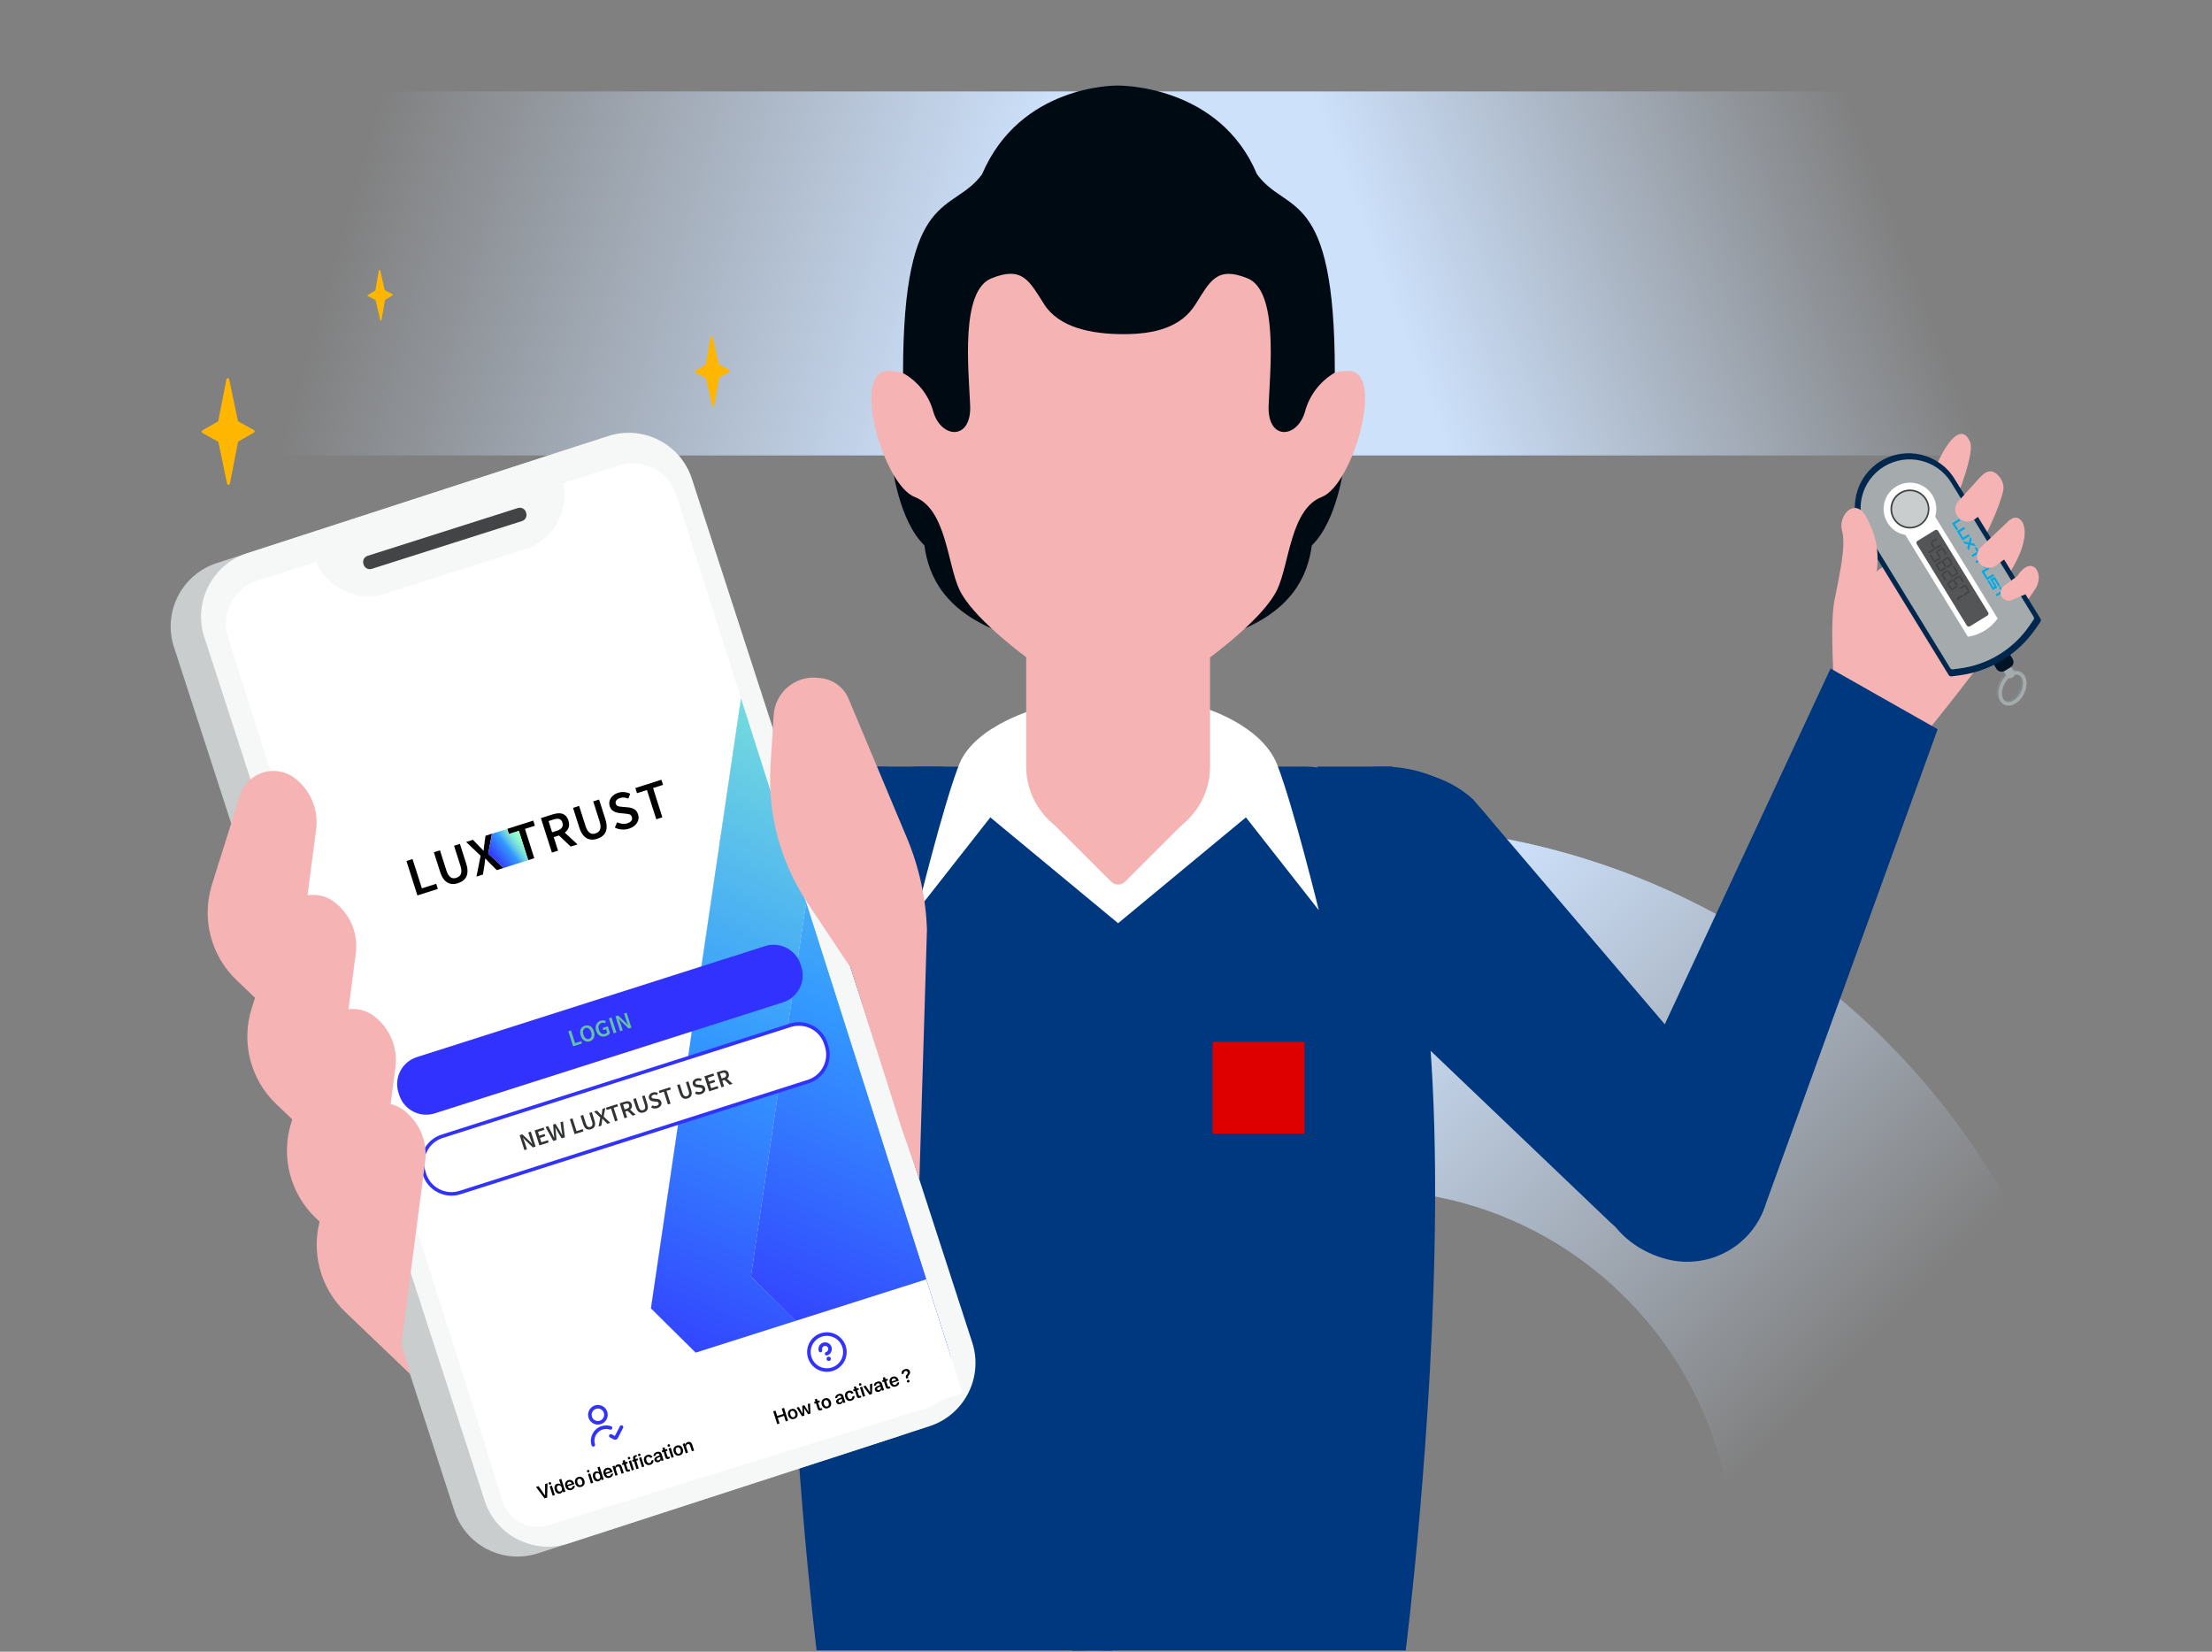 <?xml version="1.0" encoding="UTF-8"?>
<svg xmlns="http://www.w3.org/2000/svg" width="750" height="560" viewBox="0 0 750 560" fill="none">
  <rect x="0" y="0" width="750" height="560" fill="#808080" stroke="none"/>
  <g clip-path="url(#clip0_1558_7499)">
    <path d="M587.85 528.882H712.29C712.29 391.382 600.83 279.922 463.33 279.922V403.482C532.11 403.532 587.85 459.652 587.85 528.882Z" fill="url(#paint0_linear_1558_7499)"></path>
    <path d="M463.32 279.922C325.82 279.922 214.36 391.382 214.36 528.882H338.63C338.63 459.632 394.42 403.482 463.24 403.482C463.27 403.482 463.3 403.482 463.33 403.482V279.922H463.32Z" fill="url(#paint1_linear_1558_7499)"></path>
    <path d="M750 31H375V154.42H750V31Z" fill="url(#paint2_linear_1558_7499)"></path>
    <path d="M375 31H0V154.42H375V31Z" fill="url(#paint3_linear_1558_7499)"></path>
    <path fill-rule="evenodd" clip-rule="evenodd" d="M666.082 197.783C667.546 198.461 669.096 199.466 670.573 200.676C676.201 205.276 680.099 212.539 674.785 220.275C668.26 229.813 651.216 250.743 650.514 251.603C649.364 252.002 627.2 258.648 616.535 244.194C623.774 232.694 625.106 209.368 633.797 196.645C642.464 183.935 658.915 194.491 666.069 197.868V197.795L666.082 197.783Z" fill="#F5B3B3"></path>
    <path fill-rule="evenodd" clip-rule="evenodd" d="M684.18 195.009C686.443 191.705 688.574 191.329 689.893 192.407C691.431 193.654 691.891 196.849 690.147 199.609C686.94 204.742 672.147 223.711 672.147 223.711L663.104 215.77C663.104 215.77 679.325 202.224 684.204 195.034L684.18 195.009Z" fill="#F5B3B3"></path>
    <path fill-rule="evenodd" clip-rule="evenodd" d="M679.641 179.139C680.973 175.701 683.333 174.781 684.919 176.076C686.505 177.372 687.255 180.834 685.415 186.184C681.675 196.885 665.454 216.689 665.454 216.689L655.431 208.046C655.431 208.046 677.014 186.002 679.677 179.139H679.641Z" fill="#F5B3B3"></path>
    <path fill-rule="evenodd" clip-rule="evenodd" d="M669.085 165.884C671.276 160.945 674.121 158.331 676.954 160.655C677.196 160.849 677.377 160.994 677.607 161.26C678.951 162.785 679.544 164.637 679.217 166.223C676.954 177.699 659.353 207.066 659.353 207.066L649.063 198.556C649.063 198.556 666.277 172.227 669.11 165.921L669.085 165.896V165.884Z" fill="#F5B3B3"></path>
    <path fill-rule="evenodd" clip-rule="evenodd" d="M666.506 147.655C667.038 148.091 667.51 148.818 667.958 149.786C670.948 156.625 649.97 199.526 649.97 199.526L635.977 197.25C635.977 197.25 648.542 180.46 653.795 165.014C658.262 151.832 663.31 145.041 666.542 147.68L666.518 147.655H666.506Z" fill="#F5B3B3"></path>
    <path d="M679.253 237.926C681.081 238.858 683.708 237.381 685.1 234.621C686.504 231.861 686.141 228.883 684.313 227.951C682.485 227.019 679.858 228.496 678.454 231.256C677.062 234.004 677.413 236.994 679.241 237.926H679.253Z" stroke="#84898A" stroke-width="1.211" stroke-miterlimit="10"></path>
    <path d="M679.82 238.371C681.648 239.303 684.275 237.826 685.679 235.066C687.083 232.306 686.72 229.329 684.892 228.396C683.064 227.464 680.437 228.941 679.033 231.701C677.641 234.449 677.992 237.439 679.82 238.371Z" stroke="#A5ABAC" stroke-width="1.211" stroke-miterlimit="10"></path>
    <path d="M681.685 225.653L683.004 227.807C683.355 228.388 683.174 229.139 682.605 229.49L682.108 229.793C681.527 230.144 680.777 229.962 680.426 229.381L679.106 227.226L681.697 225.641L681.685 225.653Z" fill="#A5ABAC"></path>
    <path d="M680.597 220.441L682.389 223.383C682.994 224.363 682.679 225.659 681.687 226.252L679.762 227.438C678.782 228.031 677.486 227.717 676.893 226.736L675.102 223.795L680.597 220.441Z" fill="#001327"></path>
    <path d="M631.618 181.481L660.731 228.873C660.925 229.199 661.3 229.369 661.675 229.32L664.375 228.969C674.846 227.589 684.239 221.839 690.219 213.136L691.817 210.812C692.035 210.497 692.047 210.085 691.841 209.771L662.729 162.379C657.451 153.784 646.205 151.097 637.61 156.375C629.016 161.653 626.328 172.898 631.606 181.493L631.618 181.481Z" fill="#00274D"></path>
    <path d="M633.312 181.053L661.251 226.532C661.433 226.823 661.772 226.992 662.111 226.944L664.556 226.617C674.071 225.358 682.617 220.129 688.052 212.212L689.505 210.093C689.698 209.815 689.71 209.44 689.529 209.137L661.602 163.658C656.796 155.838 646.58 153.405 638.76 158.199C630.952 162.992 628.507 173.221 633.3 181.029L633.312 181.053Z" fill="#A5ABAC"></path>
    <path d="M646.049 181.393L667.233 215.881H667.33C671.361 215.239 674.968 213 677.329 209.683L656.145 175.195L646.049 181.393Z" fill="white"></path>
    <path d="M639.984 177.251C642.562 181.451 648.07 182.771 652.27 180.18C656.471 177.602 657.79 172.094 655.2 167.893C652.621 163.693 647.113 162.374 642.913 164.964C638.713 167.542 637.393 173.05 639.984 177.251Z" fill="white"></path>
    <path d="M641.956 176.041C643.868 179.152 647.936 180.12 651.047 178.208C654.158 176.295 655.126 172.228 653.214 169.117C651.301 166.006 647.234 165.037 644.123 166.95C641.012 168.863 640.043 172.93 641.956 176.041Z" fill="#424445"></path>
    <path d="M642.442 175.755C644.197 178.599 647.913 179.495 650.77 177.74C653.615 175.997 654.511 172.268 652.755 169.412C651 166.567 647.284 165.671 644.427 167.426C641.582 169.182 640.687 172.91 642.442 175.755Z" fill="#C9CDCD"></path>
    <path d="M674.119 207.647L657.123 179.987C656.905 179.624 656.433 179.515 656.082 179.733L650.138 183.389C649.775 183.607 649.666 184.079 649.884 184.43L666.88 212.09C667.098 212.453 667.57 212.562 667.921 212.344L673.865 208.688C674.216 208.471 674.337 207.998 674.119 207.647Z" fill="#535556"></path>
    <path d="M664.689 176.54L664.302 175.91L661.856 177.399L662.244 178.029L663.345 179.832L663.926 179.469L662.825 177.665L664.677 176.528L664.689 176.54Z" fill="#00AAE7"></path>
    <path d="M665.622 182.244L664.484 180.392L666.337 179.254L665.949 178.625L663.504 180.114L665.029 182.595L665.404 183.237L665.985 182.874L667.838 181.748L667.45 181.119L665.61 182.257L665.622 182.244Z" fill="#00AAE7"></path>
    <path d="M673.685 191.273L672.583 189.47L672.317 189.01L672.208 188.828L669.763 190.317L670.15 190.947L671.99 189.809L673.092 191.624L672.462 192.012L672.85 192.641L674.072 191.903L673.685 191.273Z" fill="#00AAE7"></path>
    <path d="M673.878 195.746L672.776 193.943L674.628 192.817L674.241 192.188L671.808 193.676L672.195 194.306L673.297 196.11L673.684 196.739L676.129 195.25L675.742 194.621L673.89 195.746H673.878Z" fill="#00AAE7"></path>
    <path d="M676.528 195.919L676.286 195.52L674.797 196.427L675.184 197.057L676.286 198.861L675.886 199.115L674.385 196.682L673.853 197.008L675.341 199.454L675.729 200.083L677.218 199.163L676.83 198.534L675.729 196.73L676.14 196.476L677.629 198.909L678.174 198.57L676.685 196.137L676.552 195.907L676.528 195.919Z" fill="#00AAE7"></path>
    <path d="M680.197 201.938L678.321 198.863L677.776 199.19L678.526 200.401L676.626 201.563L677.013 202.192L678.902 201.03L679.652 202.253L680.197 201.926V201.938Z" fill="#00AAE7"></path>
    <path d="M670.9 186.709L670.125 185.438L669.544 185.801L670.319 187.06L668.467 188.197L668.854 188.827L670.706 187.701L671.457 188.912L672.038 188.561L670.9 186.709Z" fill="#00AAE7"></path>
    <path d="M669.459 184.358L668.213 184.067L668.527 182.82L667.995 181.961L667.51 183.898L665.562 183.45L666.082 184.309L667.329 184.6L667.014 185.847L667.535 186.706L668.031 184.757L669.98 185.205L669.459 184.358Z" fill="#00AAE7"></path>
    <path d="M656.094 185.669L655.998 186.069L655.598 185.972L654.606 184.326L654.702 183.926L655.102 184.023L656.094 185.669ZM656.01 186.238L655.961 186.444L654.194 187.521C654 187.582 653.831 187.545 653.686 187.4L654.073 186.904L655.404 186.093L656.01 186.238ZM656.676 183.067L655.283 183.914L654.678 183.769L654.727 183.563L656.554 182.449L656.676 183.067ZM656.276 185.548L657.608 184.737L658.225 184.616C658.286 184.81 658.249 184.979 658.104 185.124L656.337 186.202L656.131 186.153L656.276 185.548ZM658.007 188.817L657.91 189.216L657.499 189.119L656.506 187.473L656.603 187.061L657.014 187.158L658.007 188.804V188.817ZM657.922 189.385L657.874 189.591L656.107 190.669C655.913 190.729 655.743 190.693 655.598 190.548L655.986 190.051L657.317 189.24L657.922 189.385ZM655.526 190.414L654.376 188.514C654.315 188.32 654.351 188.151 654.497 188.005L654.993 188.393L655.913 189.906L655.526 190.402V190.414ZM659.569 187.957L658.54 186.262L658.419 185.645C658.612 185.584 658.782 185.621 658.927 185.766L660.186 187.848L659.569 187.969V187.957ZM658.407 186.323L657.208 187.049L656.603 186.904L656.651 186.698L658.298 185.705L658.419 186.323H658.407ZM659.932 191.964L659.835 192.375L659.435 192.279L658.443 190.632L658.54 190.221L658.939 190.318L659.932 191.964ZM659.847 192.533L659.799 192.739L658.031 193.816C657.838 193.876 657.668 193.84 657.523 193.695L657.91 193.199L659.23 192.388L659.835 192.533H659.847ZM657.45 193.562L656.3 191.661C656.24 191.468 656.276 191.298 656.421 191.153L656.918 191.54L657.838 193.053L657.45 193.55V193.562ZM656.554 191.08L658.201 190.088L658.407 190.136L658.261 190.741L657.063 191.468L656.567 191.08H656.554ZM661.384 190.923L660.464 189.41L660.343 188.792C660.537 188.732 660.707 188.768 660.852 188.913L662.002 190.802L661.384 190.923ZM660.343 189.494L659.145 190.221L658.54 190.075L658.588 189.87L660.234 188.877L660.355 189.494H660.343ZM660.138 191.867L661.469 191.056L662.087 190.935C662.147 191.129 662.111 191.298 661.965 191.443L660.198 192.521L659.992 192.472L660.138 191.867ZM661.869 195.135L661.772 195.535L661.372 195.438L660.38 193.792L660.477 193.392L660.888 193.489L661.881 195.135H661.869ZM659.496 196.927L658.237 194.845C658.177 194.651 658.213 194.482 658.358 194.336L658.854 194.724L659.895 196.431L659.508 196.927H659.496ZM658.479 194.252L660.125 193.259L660.331 193.308L660.186 193.913L658.988 194.639L658.491 194.252H658.479ZM663.309 194.094L662.389 192.581L662.268 191.964C662.462 191.903 662.631 191.94 662.777 192.085L663.927 193.973L663.309 194.094ZM662.062 195.026L663.382 194.215L663.999 194.094C664.06 194.288 664.023 194.458 663.878 194.603L662.111 195.68L661.905 195.632L662.05 195.026H662.062ZM663.793 198.295L663.697 198.706L663.285 198.61L662.292 196.963L662.389 196.564L662.801 196.661L663.793 198.307V198.295ZM663.709 198.864L663.66 199.07L661.893 200.147C661.699 200.207 661.53 200.171 661.384 200.026L661.772 199.53L663.091 198.719L663.697 198.864H663.709ZM661.312 199.893L660.162 198.004C660.101 197.811 660.138 197.641 660.283 197.496L660.779 197.883L661.699 199.396L661.312 199.893ZM660.416 197.411L662.062 196.419L662.268 196.467L662.123 197.072L660.924 197.799L660.428 197.411H660.416ZM665.355 197.435L664.326 195.741L664.205 195.123C664.399 195.063 664.568 195.099 664.713 195.244L665.972 197.326L665.355 197.447V197.435ZM664.193 195.801L662.994 196.527L662.389 196.382L662.438 196.176L664.084 195.184L664.205 195.801H664.193ZM665.633 202.011L665.585 202.217L663.818 203.294C663.624 203.355 663.454 203.318 663.309 203.173L663.697 202.677L665.016 201.866L665.621 202.011H665.633ZM667.159 200.401L666.239 198.888L666.118 198.271C666.311 198.21 666.481 198.246 666.626 198.392L667.776 200.28L667.159 200.401ZM666.118 198.961L664.919 199.687L664.314 199.542L664.362 199.336L666.009 198.343L666.13 198.961H666.118ZM665.912 201.333L667.243 200.522L667.861 200.401C667.921 200.595 667.885 200.764 667.74 200.91L665.972 201.987L665.766 201.938L665.912 201.333Z" fill="#424445"></path>
    <path fill-rule="evenodd" clip-rule="evenodd" d="M631.026 173.027C631.607 173.499 632.152 174.164 632.66 175.097C636.34 181.791 637.624 187.831 635.735 197.636C635.36 199.585 639.161 201.474 643.119 203.544C646.884 205.529 646.472 210.008 647.174 212.368C647.671 214.124 649.571 219.087 649.293 220.854C647.877 231.591 639.669 240.392 629.005 238.273L622.081 235.61C622.081 235.61 620.265 212.489 621.972 203.64C623.703 194.767 625.978 185.071 624.562 179.951C623.303 175.496 627.492 170.146 631.038 173.039L631.014 173.014L631.026 173.027Z" fill="#F5B3B3"></path>
    <path d="M664.036 169.915L671.481 161.684L677.642 170.157L669.556 176.04C667.631 177.444 664.92 176.936 663.624 174.939C662.608 173.365 662.777 171.295 664.036 169.903V169.915Z" fill="#F5B3B3"></path>
    <path d="M671.591 185.544L681.481 176.211L684.907 185.653L676.796 191.73C674.896 193.146 672.196 192.65 670.937 190.64C669.908 189.006 670.187 186.863 671.591 185.544Z" fill="#F5B3B3"></path>
    <path d="M679.411 198.668L686.94 193.16L689.749 200.217L682.11 203.437C681.202 203.825 680.161 203.692 679.375 203.086C677.91 201.973 677.934 199.757 679.423 198.668H679.411Z" fill="#F5B3B3"></path>
    <path fill-rule="evenodd" clip-rule="evenodd" d="M650.514 245.541C649.364 245.941 627.2 252.586 616.535 238.133L650.514 245.541Z" fill="#F5B3B3"></path>
    <path fill-rule="evenodd" clip-rule="evenodd" d="M629.016 232.222L622.092 229.559L629.016 232.222Z" fill="#F5B3B3"></path>
    <path fill-rule="evenodd" clip-rule="evenodd" d="M641.946 255.272L616.973 242.489L627.359 222.273C630.421 216.293 637.769 213.945 643.749 217.008L647.114 218.726C653.094 221.789 655.467 229.113 652.392 235.093L642.006 255.308L641.946 255.272Z" fill="#F5B3B3"></path>
    <path fill-rule="evenodd" clip-rule="evenodd" d="M468.889 259.906C494.092 259.906 514.526 280.303 514.526 305.47C514.526 330.637 494.092 351.022 468.889 351.022C443.686 351.022 423.253 330.624 423.253 305.47C423.253 280.316 443.686 259.906 468.889 259.906Z" fill="#003880"></path>
    <path fill-rule="evenodd" clip-rule="evenodd" d="M596.733 412.277L588.029 422.773C601.381 408.186 600.352 385.561 585.741 372.234L499.456 271.022C484.845 257.707 462.184 258.736 448.832 273.322C435.48 287.909 436.509 310.534 451.12 323.861L546.145 414.577C560.756 427.869 583.393 426.84 596.733 412.277Z" fill="#003880"></path>
    <path fill-rule="evenodd" clip-rule="evenodd" d="M656.98 247.235L620.664 226.656L544.233 390.657C537.042 406.454 548.372 422.663 565.199 426.936C579.725 430.616 594.554 422.191 598.827 407.858L656.98 247.247V247.235Z" fill="#003880"></path>
    <path fill-rule="evenodd" clip-rule="evenodd" d="M446.664 275.135H472.157V259.906H446.664V275.135Z" fill="#003880"></path>
    <path fill-rule="evenodd" clip-rule="evenodd" d="M297.686 259.906C322.889 259.906 343.323 280.303 343.323 305.47C343.323 330.637 322.889 351.022 297.686 351.022C272.483 351.022 252.05 330.624 252.05 305.47C252.05 280.316 272.483 259.906 297.686 259.906Z" fill="#003880"></path>
    <path fill-rule="evenodd" clip-rule="evenodd" d="M294.418 275.15H319.911V259.922H294.418V275.15Z" fill="#003880"></path>
    <path fill-rule="evenodd" clip-rule="evenodd" d="M302.48 157.477C302.48 157.477 304.671 176.47 313.424 184.907C314.888 195.669 320.408 206.878 338.59 214.081C344.582 203.016 346.289 190.149 343.384 177.91L302.48 157.465V157.477Z" fill="#000A13"></path>
    <path fill-rule="evenodd" clip-rule="evenodd" d="M455.744 157.477C455.744 157.477 453.553 176.47 444.788 184.907C443.336 195.669 437.816 206.878 419.622 214.081C413.63 203.016 411.923 190.149 414.828 177.91L455.744 157.465V157.477Z" fill="#000A13"></path>
    <path fill-rule="evenodd" clip-rule="evenodd" d="M442.548 259.895C383.04 259.895 369.966 260.488 367.121 260.802C358.418 260.657 342.161 259.895 311.752 259.895C239.848 259.895 276.877 559.545 276.877 559.545H363.502V559.678L370.825 559.606L377.144 559.678V559.557H476.624C476.624 559.557 514.526 259.895 442.548 259.895Z" fill="#003880"></path>
    <path fill-rule="evenodd" clip-rule="evenodd" d="M433.034 259.23C427.647 245.551 407.952 239.922 407.952 239.922C407.952 239.922 407.843 251.712 407.843 264.398C400.216 281.769 379.081 283.791 379.081 283.791C379.081 283.791 357.982 281.769 350.319 264.398C350.38 256.179 351.179 247.996 352.716 239.922C352.716 239.922 330.551 245.551 325.189 259.23C319.814 272.92 311.074 308.606 311.074 308.606L335.781 277.121L379.105 313.013L422.442 277.121L447.16 308.606C447.16 308.606 438.396 272.908 433.034 259.23Z" fill="white"></path>
    <path fill-rule="evenodd" clip-rule="evenodd" d="M374.918 187.07H383.307C398.208 187.07 410.277 199.127 410.277 214.004V259.846C410.277 273.876 398.886 285.243 384.832 285.243H373.381C359.326 285.243 347.936 273.876 347.936 259.846V214.004C347.936 199.127 360.016 187.07 374.906 187.07H374.894H374.918Z" fill="#F5B3B3"></path>
    <path fill-rule="evenodd" clip-rule="evenodd" d="M355.223 277.414L379.119 253.566L403.002 277.414L381.431 298.949C380.148 300.232 378.065 300.232 376.782 298.949L355.211 277.414H355.223Z" fill="#F5B3B3"></path>
    <path fill-rule="evenodd" clip-rule="evenodd" d="M457.209 125.769C440.734 125.769 437.163 145.392 437.163 145.392C437.163 145.392 436.364 137.644 437.163 117.441C437.962 97.237 411.112 74.746 411.112 74.746L379.143 68.137L347.185 74.746C347.185 74.746 320.36 97.25 321.123 117.441C321.885 137.632 321.123 145.392 321.123 145.392C321.123 145.392 317.528 125.769 301.065 125.769C288.451 125.769 299.527 164.421 310.143 168.5C320.76 172.58 321.195 190.992 325.239 199.804C329.294 208.617 344.861 221.194 358.092 230.079C371.323 238.964 379.155 238.214 379.155 238.214C379.155 238.214 387.023 238.964 400.242 230.079C413.461 221.194 429.004 208.605 433.095 199.804C437.187 191.004 437.598 172.556 448.154 168.5C458.71 164.445 469.859 125.769 457.221 125.769H457.209Z" fill="#F5B3B3"></path>
    <path fill-rule="evenodd" clip-rule="evenodd" d="M426.195 59.073C413.472 28.786 379.808 29.004 378.949 29.004C378.089 29.004 345.902 28.786 332.985 59.073C322.987 72.825 306.185 63.177 306.185 126.499C311.245 129.295 314.949 134.028 316.45 139.597C319.149 148.76 329.439 149.438 328.942 137.442C328.434 125.446 325.541 98.657 336.133 94.372C346.725 90.087 349 95.292 354.048 103.184C359.096 111.077 370.039 113.28 380.801 113.292H380.91C391.502 113.292 400.387 111.041 405.35 103.184C410.313 95.328 412.54 90.111 423.011 94.372C433.482 98.633 430.638 125.421 430.141 137.442C429.645 149.462 439.801 148.76 442.464 139.597C443.953 134.016 447.585 129.259 452.584 126.341C452.62 63.007 436.073 72.812 426.207 59.073H426.195Z" fill="#000A13"></path>
    <path fill-rule="evenodd" clip-rule="evenodd" d="M411.147 384.325H442.306V353.227H411.147V384.325Z" fill="#DE0000"></path>
    <path fill-rule="evenodd" clip-rule="evenodd" d="M77.713 128.601L80.642 142.594C80.666 142.727 80.751 142.848 80.884 142.921L86.101 145.826C86.428 146.008 86.428 146.48 86.101 146.662L80.92 149.639C80.799 149.712 80.715 149.833 80.69 149.966L77.942 163.996C77.846 164.505 77.107 164.517 76.998 163.996L74.069 150.003C74.045 149.869 73.96 149.748 73.827 149.676L68.609 146.771C68.282 146.589 68.282 146.117 68.609 145.935L73.79 142.957C73.911 142.885 73.996 142.776 74.02 142.631L76.768 128.601C76.865 128.092 77.603 128.08 77.713 128.601Z" fill="#FFB600"></path>
    <path fill-rule="evenodd" clip-rule="evenodd" d="M241.579 114.115L243.697 123.388C243.721 123.473 243.782 123.557 243.855 123.594L247.353 125.458C247.571 125.579 247.583 125.882 247.365 126.015L243.951 128.048C243.867 128.097 243.818 128.182 243.806 128.266L242.148 137.624C242.087 137.963 241.603 137.975 241.518 137.636L239.4 128.363C239.376 128.278 239.315 128.194 239.243 128.157L235.744 126.293C235.526 126.172 235.514 125.87 235.744 125.736L239.158 123.703C239.243 123.654 239.291 123.582 239.303 123.485L240.961 114.128C241.022 113.789 241.506 113.776 241.591 114.115H241.579Z" fill="#FFB600"></path>
    <path fill-rule="evenodd" clip-rule="evenodd" d="M128.904 91.619L130.441 98.277C130.441 98.277 130.502 98.398 130.562 98.422L133.092 99.754C133.25 99.839 133.262 100.057 133.092 100.153L130.647 101.63C130.647 101.63 130.55 101.727 130.538 101.788L129.364 108.518C129.316 108.76 128.964 108.772 128.916 108.53L127.379 101.872C127.379 101.812 127.318 101.751 127.258 101.727L124.74 100.396C124.582 100.311 124.57 100.093 124.74 99.996L127.185 98.519C127.185 98.519 127.282 98.422 127.294 98.362L128.468 91.632C128.517 91.389 128.868 91.377 128.916 91.632L128.904 91.619Z" fill="#FFB600"></path>
    <path fill-rule="evenodd" clip-rule="evenodd" d="M154.034 512.156L58.973 219.345C55.123 207.494 61.624 194.783 73.451 190.934L195.882 151.193C207.733 147.343 220.443 153.82 224.293 165.671L319.342 458.482C323.192 470.333 316.691 483.043 304.865 486.893L182.433 526.634C170.582 530.483 157.872 523.983 154.034 512.156Z" fill="#C9CDCD"></path>
    <path fill-rule="evenodd" clip-rule="evenodd" d="M164.335 508.8L69.273 216.001C65.424 204.15 71.925 191.44 83.751 187.59L206.183 147.849C218.034 144 230.744 150.476 234.594 162.327L329.643 455.138C333.493 466.989 326.992 479.699 315.165 483.549L192.734 523.29C180.883 527.139 168.173 520.639 164.323 508.812L164.335 508.8Z" fill="#F6F7F7"></path>
    <path d="M199.089 510.532L300.82 478.187C313.664 474.096 320.77 460.38 316.69 447.525L230.792 177.447C226.701 164.603 212.985 157.498 200.13 161.577L98.398 193.922C85.555 198.014 78.449 211.729 82.528 224.584L87.237 239.389L168.414 494.662C172.506 507.506 186.221 514.612 199.077 510.532H199.089Z" fill="#66A9FF"></path>
    <path d="M163.004 330.978C165.546 330.167 166.938 327.455 166.14 324.913L162.895 314.72L173.148 311.464C175.69 310.665 177.083 307.942 176.284 305.4C175.473 302.857 172.761 301.465 170.219 302.264L155.378 306.973C152.836 307.784 151.444 310.508 152.243 313.038L156.94 327.83C157.751 330.372 160.462 331.765 163.004 330.966V330.978Z" fill="white"></path>
    <path d="M194.32 312.604L190.579 300.814C189.768 298.272 187.045 296.879 184.515 297.678C181.973 298.489 180.581 301.213 181.38 303.743L185.641 317.156C187.819 315.291 190.386 313.827 193.291 312.895C193.642 312.786 193.981 312.677 194.32 312.592V312.604Z" fill="white"></path>
    <path d="M178.137 331L164.409 335.358C161.867 336.169 160.475 338.893 161.274 341.423C162.085 343.965 164.809 345.357 167.339 344.558L179.117 340.817C179.081 340.708 179.044 340.624 179.008 340.515C177.991 337.343 177.749 334.099 178.161 331H178.149H178.137Z" fill="white"></path>
    <path d="M220.794 286.142L200.857 292.485C198.314 293.296 196.922 296.02 197.721 298.55L201.982 311.962C206.243 312.362 210.286 313.996 213.603 316.623L208.386 300.232L219.123 296.831L224.643 314.214L214.535 317.422C217.029 319.625 219.051 322.445 220.358 325.714L232.173 321.961C234.715 321.15 236.107 318.426 235.308 315.897L226.846 289.314C226.035 286.772 223.312 285.379 220.782 286.178H220.794V286.142Z" fill="white"></path>
    <path d="M198.159 365.393L180.776 370.913L177.374 360.176L193.765 354.959C189.709 353.76 186.042 351.412 183.257 348.18L169.845 352.441C167.303 353.252 165.911 355.975 166.71 358.505L173.053 378.443C173.864 380.985 176.575 382.377 179.117 381.578L205.7 373.128C208.242 372.317 209.634 369.594 208.836 367.064L205.083 355.249C201.657 356.072 198.207 356.036 194.951 355.273L198.159 365.393Z" fill="white"></path>
    <path d="M236.604 335.807C234.062 336.618 232.67 339.329 233.468 341.872L237.015 353.033L218.216 359.012C215.674 359.823 214.282 362.547 215.081 365.077C215.88 367.607 218.603 369.011 221.145 368.212L244.533 360.78C247.075 359.969 248.467 357.245 247.668 354.715L242.644 338.954C241.833 336.412 239.122 335.02 236.579 335.819H236.592L236.604 335.807Z" fill="white"></path>
    <path d="M217.078 355.439C219.62 354.628 221.013 351.917 220.214 349.375L218.858 345.102C217.018 348.2 214.403 350.864 211.195 352.764C212.164 355.004 214.706 356.19 217.078 355.439Z" fill="white"></path>
    <path d="M206.183 325.142L202.007 311.971C199.501 311.741 196.898 311.935 194.32 312.613L195.785 317.189C196.596 319.731 195.191 322.454 192.649 323.253C190.107 324.064 187.384 322.66 186.585 320.118L185.641 317.164C181.513 320.687 178.862 325.65 178.147 331.001L187.928 327.902C190.47 327.091 193.194 328.495 193.993 331.037C194.792 333.579 193.4 336.303 190.858 337.102L179.104 340.842C180.036 343.626 181.464 346.084 183.256 348.19L196.426 344.002C198.968 343.203 201.692 344.595 202.491 347.137L205.081 355.259C205.602 355.138 206.11 355.005 206.631 354.836C208.253 354.315 209.79 353.613 211.207 352.778C211.146 352.62 211.086 352.475 211.025 352.306L207.478 341.157C206.667 338.615 208.071 335.891 210.613 335.092C213.156 334.281 215.879 335.685 216.678 338.227L218.857 345.091C221.944 339.874 222.888 333.422 220.915 327.188C220.745 326.667 220.564 326.171 220.37 325.662L212.248 328.253C209.706 329.064 206.982 327.66 206.183 325.118H206.195L206.183 325.142Z" fill="white"></path>
    <path d="M214.537 317.408C214.234 317.13 213.931 316.875 213.604 316.621L213.919 317.614L214.537 317.42H214.524L214.537 317.408Z" fill="white"></path>
    <path d="M194.745 354.652L193.752 354.967C194.151 355.088 194.527 355.185 194.938 355.27L194.745 354.652Z" fill="white"></path>
    <path d="M192.637 323.254C195.179 322.443 196.571 319.719 195.772 317.189L194.307 312.613C193.956 312.698 193.617 312.807 193.278 312.916C190.373 313.848 187.807 315.301 185.628 317.177L186.572 320.131C187.383 322.673 190.095 324.065 192.637 323.266V323.254Z" fill="#99C556"></path>
    <path d="M193.981 331.036C193.17 328.494 190.446 327.102 187.916 327.901L178.135 331C177.723 334.099 177.966 337.343 178.982 340.527C179.007 340.636 179.055 340.72 179.091 340.829L190.845 337.089C193.388 336.278 194.78 333.566 193.981 331.024V331.036Z" fill="#C22D7E"></path>
    <path d="M213.92 317.598L213.605 316.606C210.289 313.991 206.245 312.345 201.984 311.945L206.173 325.116C206.984 327.658 209.707 329.05 212.237 328.251L220.36 325.66C219.053 322.392 217.031 319.596 214.537 317.368L213.92 317.562H213.932L213.92 317.598Z" fill="#D2D5D5"></path>
    <path d="M196.427 343.988L183.257 348.164C186.041 351.408 189.709 353.757 193.764 354.943L194.757 354.628L194.95 355.246C198.195 356.008 201.657 356.032 205.082 355.221L202.492 347.099C201.681 344.557 198.957 343.165 196.427 343.964V343.988Z" fill="#E595AC"></path>
    <path d="M210.614 335.096C208.072 335.907 206.68 338.618 207.479 341.16L211.026 352.309C211.074 352.479 211.135 352.624 211.208 352.781C214.415 350.881 217.03 348.218 218.87 345.119L216.691 338.255C215.88 335.713 213.156 334.321 210.626 335.12V335.096H210.614Z" fill="#C0DBA7"></path>
    <path d="M154.385 210.844L151.722 211.691L155.256 222.804L157.92 221.956L154.385 210.844Z" fill="white"></path>
    <path d="M151.71 211.679L152.557 214.342L163.67 210.808L162.822 208.145L151.71 211.679Z" fill="white"></path>
    <path d="M177.833 227.526L180.496 226.679L176.961 215.566L174.298 216.414L177.833 227.526Z" fill="white"></path>
    <path d="M180.52 226.679L179.673 224.016L168.561 227.55L169.408 230.213L180.52 226.679Z" fill="white"></path>
    <path d="M161.526 223.738L162.374 226.401L173.486 222.866L172.639 220.203L161.526 223.738Z" fill="white"></path>
    <path d="M162.364 226.425L165.027 225.577L161.492 214.465L158.829 215.312L162.364 226.425Z" fill="white"></path>
    <path d="M84.332 230.215L79.151 213.28C77.251 207.058 80.604 200.449 86.741 198.294L98.399 193.973L84.32 230.215H84.332Z" fill="#66A9FF"></path>
    <path d="M191.063 164.469L209.851 158.198C216.109 156.116 223.433 157.654 226.047 163.706L230.805 177.446L191.063 164.469Z" fill="#66A9FF"></path>
    <path d="M166.273 487.898L172.399 506.334C174.614 513.004 181.804 516.635 188.486 514.456L258.817 491.541L312.746 474.715C319.004 472.766 322.49 466.096 320.517 459.85L310.373 427.711L166.273 487.898Z" fill="#66A9FF"></path>
    <path d="M157.557 383.188L163.585 402.108L183.764 395.692" stroke="#000A13" stroke-width="3.632" stroke-linecap="round" stroke-linejoin="round"></path>
    <path d="M242.583 284.104L236.555 265.184L216.363 271.599" stroke="#000A13" stroke-width="3.632" stroke-linecap="round" stroke-linejoin="round"></path>
    <path d="M150.923 292.41L130.731 298.826L136.76 317.746" stroke="#000A13" stroke-width="3.632" stroke-linecap="round" stroke-linejoin="round"></path>
    <path d="M249.194 374.867L269.386 368.452L263.382 349.531" stroke="#000A13" stroke-width="3.632" stroke-linecap="round" stroke-linejoin="round"></path>
    <path d="M251.254 236.76L229.259 167.748C226.68 159.65 218.025 155.183 209.927 157.761L87.302 196.837C79.204 199.415 74.737 208.07 77.315 216.169L168.455 502.092C171.747 512.43 182.799 518.144 193.137 514.851L268.443 490.847L220.701 443.588L251.242 236.772L251.254 236.76Z" fill="white"></path>
    <path d="M254.655 432.756L273.357 306.1L251.253 236.762L220.712 443.578L268.467 490.837L302.41 480.027L254.655 432.756Z" fill="white"></path>
    <path d="M254.655 432.756L273.357 306.1L251.253 236.762L220.712 443.578L268.467 490.837L302.41 480.027L254.655 432.756Z" fill="url(#paint4_linear_1558_7499)"></path>
    <path d="M302.411 480.028L326.367 472.39L273.359 306.102L254.656 432.758L302.411 480.028Z" fill="white"></path>
    <path d="M302.411 480.024L309.856 477.651C318.971 474.746 324.007 465.001 321.101 455.874L273.359 306.109L254.656 432.765L302.399 480.024H302.411Z" fill="url(#paint5_linear_1558_7499)"></path>
    <path d="M302.411 480.024L312.821 476.707C320.302 474.322 324.43 466.321 322.046 458.84L273.359 306.109L254.656 432.765L302.399 480.024H302.411Z" fill="url(#paint6_linear_1558_7499)"></path>
    <path d="M259.394 320.77L141.338 358.401C136.287 360.011 133.498 365.411 135.108 370.462L135.358 371.247C136.968 376.298 142.368 379.087 147.419 377.477L265.475 339.846C270.526 338.236 273.316 332.836 271.705 327.785L271.455 327.001C269.845 321.95 264.445 319.16 259.394 320.77Z" fill="#3232FE"></path>
    <path d="M192.702 349.654L193.598 349.363L194.978 353.685L197.084 353.019L197.326 353.782L194.324 354.738L192.702 349.666V349.654Z" fill="#64C4A0"></path>
    <path d="M196.891 351.093C196.37 349.446 196.976 348.187 198.295 347.764C199.615 347.34 200.849 348.018 201.37 349.664C201.89 351.311 201.297 352.606 199.978 353.03C198.658 353.453 197.424 352.727 196.891 351.093ZM200.438 349.955C200.075 348.817 199.336 348.284 198.537 348.539C197.738 348.793 197.448 349.652 197.811 350.79C198.174 351.928 198.925 352.497 199.724 352.243C200.523 351.989 200.801 351.093 200.438 349.955Z" fill="#64C4A0"></path>
    <path d="M202.132 349.46C201.599 347.802 202.338 346.482 203.694 346.046C204.42 345.816 205.013 345.974 205.437 346.204L205.146 346.942C204.807 346.773 204.456 346.676 203.984 346.821C203.088 347.111 202.701 347.995 203.064 349.145C203.427 350.307 204.19 350.828 205.207 350.513C205.485 350.428 205.739 350.259 205.86 350.065L205.509 348.964L204.553 349.266L204.323 348.528L206.09 347.971L206.805 350.21C206.575 350.658 206.066 351.106 205.376 351.324C204.008 351.76 202.689 351.155 202.156 349.472L202.132 349.46Z" fill="#64C4A0"></path>
    <path d="M206.465 345.259L207.361 344.969L208.983 350.041L208.087 350.331L206.465 345.259Z" fill="#64C4A0"></path>
    <path d="M208.656 344.57L209.576 344.28L212.058 346.628L212.929 347.536H212.966C212.76 347.016 212.481 346.398 212.3 345.829L211.598 343.626L212.457 343.348L214.079 348.42L213.159 348.71L210.678 346.35L209.806 345.442H209.77C209.988 345.974 210.254 346.568 210.436 347.124L211.15 349.352L210.29 349.63L208.668 344.558L208.656 344.57Z" fill="#64C4A0"></path>
    <path d="M267.96 347.622L149.904 385.253C144.853 386.863 142.063 392.263 143.673 397.314L143.923 398.098C145.533 403.149 150.933 405.939 155.984 404.329L274.04 366.698C279.091 365.088 281.881 359.688 280.271 354.637L280.021 353.852C278.411 348.801 273.011 346.012 267.96 347.622Z" fill="white" stroke="#3232FE" stroke-width="1.211" stroke-miterlimit="10"></path>
    <path d="M176.189 384.878L177.109 384.588L179.591 386.936L180.463 387.856H180.499C180.293 387.336 180.015 386.718 179.833 386.15L179.131 383.946L179.99 383.668L181.613 388.74L180.693 389.031L178.211 386.67L177.339 385.762H177.303C177.521 386.295 177.787 386.888 177.969 387.445L178.671 389.672L177.812 389.951L176.189 384.878Z" fill="#313334"></path>
    <path d="M181.273 383.261L184.323 382.293L184.565 383.056L182.411 383.746L182.822 385.041L184.65 384.46L184.892 385.21L183.064 385.791L183.549 387.292L185.776 386.578L186.018 387.341L182.883 388.333L181.261 383.261H181.273Z" fill="#313334"></path>
    <path d="M184.954 382.095L185.874 381.805L187.133 384.226C187.387 384.734 187.641 385.255 187.896 385.763H187.932C187.871 385.182 187.799 384.601 187.75 384.032L187.557 381.272L188.344 381.018L189.784 383.379C190.062 383.875 190.353 384.383 190.631 384.892H190.668C190.571 384.311 190.486 383.742 190.401 383.185L190.026 380.485L190.886 380.207L191.527 385.594L190.414 385.945L188.937 383.475C188.731 383.112 188.525 382.749 188.344 382.374H188.307C188.356 382.785 188.404 383.197 188.452 383.621L188.695 386.49L187.593 386.841L184.966 382.083L184.954 382.095Z" fill="#313334"></path>
    <path d="M193.21 379.459L194.106 379.168L195.486 383.49L197.592 382.812L197.834 383.574L194.832 384.531L193.21 379.459Z" fill="#313334"></path>
    <path d="M197.738 381.154L196.83 378.309L197.726 378.018L198.658 380.936C199.009 382.037 199.542 382.279 200.159 382.074C200.776 381.88 201.091 381.372 200.74 380.27L199.808 377.353L200.667 377.074L201.575 379.919C202.108 381.589 201.575 382.473 200.401 382.848C199.227 383.224 198.271 382.812 197.738 381.142V381.154Z" fill="#313334"></path>
    <path d="M203.535 378.877L201.404 376.855L202.409 376.54L203.329 377.485C203.523 377.678 203.704 377.884 203.958 378.138H203.995C204.019 377.775 204.055 377.509 204.092 377.242L204.273 375.947L205.23 375.645L204.673 378.574L206.936 380.692L205.932 381.007L204.927 380.002C204.709 379.784 204.503 379.567 204.261 379.3H204.225C204.188 379.663 204.152 379.954 204.116 380.257L203.898 381.649L202.942 381.951L203.547 378.877H203.535Z" fill="#313334"></path>
    <path d="M207.166 375.853L205.701 376.325L205.459 375.562L209.284 374.34L209.526 375.102L208.062 375.575L209.442 379.896L208.546 380.187L207.166 375.865V375.853Z" fill="#313334"></path>
    <path d="M210.131 374.07L211.838 373.526C212.891 373.187 213.823 373.308 214.186 374.434C214.538 375.523 213.884 376.286 212.819 376.613L212.008 376.867L212.637 378.852L211.741 379.143L210.119 374.07H210.131ZM212.504 375.923C213.194 375.705 213.484 375.293 213.303 374.712C213.121 374.131 212.673 374.046 211.983 374.264L211.269 374.494L211.802 376.14L212.516 375.91L212.504 375.923ZM212.576 376.431L213.061 375.681L215.53 377.932L214.513 378.259L212.576 376.419V376.431Z" fill="#313334"></path>
    <path d="M215.616 375.462L214.708 372.618L215.604 372.327L216.536 375.244C216.887 376.346 217.42 376.588 218.037 376.382C218.654 376.189 218.969 375.68 218.618 374.579L217.686 371.661L218.557 371.383L219.465 374.228C219.998 375.898 219.465 376.782 218.291 377.157C217.117 377.532 216.161 377.121 215.628 375.45L215.616 375.462Z" fill="#313334"></path>
    <path d="M220.796 375.547L221.123 374.76C221.595 374.99 222.164 375.062 222.636 374.917C223.205 374.736 223.435 374.372 223.314 373.985C223.181 373.561 222.805 373.537 222.285 373.489L221.498 373.404C220.929 373.356 220.275 373.126 220.045 372.387C219.791 371.576 220.3 370.729 221.292 370.414C221.885 370.22 222.539 370.293 223.06 370.559L222.781 371.274C222.37 371.104 221.97 371.044 221.546 371.189C221.062 371.346 220.82 371.661 220.941 372.036C221.062 372.436 221.498 372.46 221.982 372.496L222.757 372.569C223.435 372.629 223.98 372.871 224.222 373.61C224.488 374.433 224.016 375.341 222.878 375.704C222.188 375.922 221.45 375.861 220.808 375.547H220.796Z" fill="#313334"></path>
    <path d="M225.071 370.134L223.606 370.606L223.364 369.844L227.202 368.621L227.444 369.384L225.979 369.856L227.359 374.177L226.463 374.468L225.083 370.146L225.071 370.134Z" fill="#313334"></path>
    <path d="M230.48 370.72L229.572 367.875L230.468 367.585L231.4 370.502C231.751 371.604 232.284 371.846 232.901 371.64C233.519 371.446 233.833 370.938 233.482 369.836L232.55 366.919L233.422 366.641L234.33 369.485C234.862 371.156 234.33 372.04 233.155 372.415C231.981 372.79 231.025 372.378 230.492 370.708L230.48 370.72Z" fill="#313334"></path>
    <path d="M235.663 370.804L235.99 370.018C236.462 370.248 237.019 370.32 237.491 370.175C238.06 369.993 238.29 369.63 238.169 369.243C238.036 368.819 237.661 368.795 237.14 368.747L236.353 368.662C235.785 368.613 235.131 368.383 234.901 367.645C234.647 366.834 235.155 365.987 236.148 365.672C236.741 365.478 237.395 365.551 237.915 365.817L237.637 366.531C237.225 366.362 236.826 366.314 236.39 366.447C235.906 366.604 235.663 366.919 235.785 367.294C235.918 367.693 236.341 367.718 236.826 367.754L237.6 367.827C238.278 367.887 238.823 368.129 239.065 368.868C239.331 369.691 238.859 370.599 237.721 370.962C237.031 371.18 236.293 371.119 235.651 370.804H235.663Z" fill="#313334"></path>
    <path d="M238.834 364.918L241.885 363.949L242.127 364.712L239.972 365.402L240.384 366.697L242.212 366.116L242.454 366.867L240.626 367.448L241.11 368.949L243.337 368.234L243.58 368.997L240.444 370.002L238.822 364.93L238.834 364.918Z" fill="#313334"></path>
    <path d="M243.009 363.59L244.716 363.045C245.769 362.706 246.701 362.827 247.064 363.953C247.415 365.043 246.762 365.805 245.697 366.132L244.885 366.386L245.515 368.372L244.619 368.662L242.997 363.59H243.009ZM245.382 365.442C246.072 365.224 246.362 364.813 246.181 364.232C245.999 363.651 245.551 363.566 244.861 363.784L244.147 364.014L244.68 365.66L245.394 365.43L245.382 365.442ZM245.454 365.951L245.939 365.2L248.408 367.452L247.391 367.778L245.454 365.938V365.951Z" fill="#313334"></path>
    <path d="M137.804 291.916L141.532 303.597L148.456 301.382L147.899 299.639L143.045 301.188L139.874 291.25L137.804 291.916Z" fill="black"></path>
    <path d="M155.319 299.433C154.423 299.723 153.588 299.784 152.813 299.639C152.039 299.493 151.336 299.082 150.719 298.416C150.102 297.75 149.593 296.77 149.194 295.499L147.1 288.95L149.17 288.284L151.312 295.002C151.579 295.85 151.893 296.491 152.244 296.915C152.595 297.351 152.983 297.605 153.406 297.702C153.83 297.799 154.278 297.774 154.738 297.617C155.198 297.46 155.597 297.23 155.9 296.903C156.191 296.576 156.372 296.14 156.421 295.571C156.469 295.014 156.36 294.312 156.094 293.465L153.951 286.747L155.936 286.117L158.031 292.666C158.442 293.937 158.587 295.027 158.478 295.922C158.369 296.818 158.043 297.557 157.498 298.126C156.953 298.694 156.227 299.118 155.319 299.409" fill="black"></path>
    <path d="M161.554 297.206L162.959 290.137L158.044 285.464L160.344 284.726L162.45 286.905C162.68 287.123 162.91 287.353 163.14 287.607C163.37 287.861 163.624 288.127 163.915 288.406L163.988 288.382C164.024 287.994 164.048 287.631 164.084 287.304C164.121 286.977 164.157 286.651 164.205 286.348L164.617 283.37L166.808 282.668L165.537 289.411L170.742 294.277L168.442 295.015L166.142 292.715C165.888 292.461 165.634 292.195 165.392 291.941C165.15 291.686 164.883 291.408 164.581 291.105L164.508 291.129C164.472 291.541 164.423 291.916 164.387 292.255C164.351 292.606 164.302 292.957 164.266 293.308L163.745 296.504L161.554 297.206Z" fill="black"></path>
    <path d="M179.082 291.627L175.922 281.701L172.545 282.778L171.988 281.023L180.801 278.215L181.358 279.958L177.992 281.035L181.152 290.962L179.082 291.627Z" fill="black"></path>
    <path d="M187.204 282.183L188.863 281.65C189.662 281.396 190.219 281.033 190.533 280.561C190.848 280.089 190.896 279.52 190.691 278.866C190.485 278.212 190.122 277.801 189.613 277.668C189.105 277.535 188.451 277.595 187.652 277.849L185.994 278.382L187.204 282.183ZM187.12 289.059L183.403 277.377L187.35 276.118C188.161 275.864 188.923 275.731 189.637 275.743C190.352 275.743 190.981 275.949 191.514 276.336C192.046 276.723 192.458 277.353 192.736 278.225C193.015 279.096 193.039 279.907 192.797 280.585C192.555 281.263 192.107 281.844 191.49 282.304L195.823 286.287L193.499 287.025L189.529 283.26L187.749 283.829L189.202 288.405L187.132 289.071L187.12 289.059Z" fill="black"></path>
    <path d="M202.506 284.386C201.61 284.676 200.774 284.737 200 284.592C199.225 284.446 198.523 284.035 197.906 283.369C197.288 282.703 196.78 281.723 196.38 280.452L194.286 273.903L196.356 273.237L198.499 279.955C198.765 280.803 199.08 281.444 199.431 281.868C199.782 282.304 200.169 282.558 200.593 282.655C201.017 282.752 201.464 282.728 201.924 282.57C202.384 282.413 202.784 282.183 203.087 281.856C203.377 281.529 203.559 281.093 203.607 280.524C203.656 279.968 203.547 279.265 203.28 278.418L201.138 271.7L203.123 271.07L205.217 277.619C205.629 278.89 205.774 279.98 205.665 280.875C205.556 281.771 205.229 282.51 204.684 283.079C204.14 283.648 203.413 284.071 202.506 284.362" fill="black"></path>
    <path d="M213.23 280.96C212.443 281.214 211.644 281.298 210.809 281.238C209.986 281.177 209.199 280.96 208.472 280.584L209.235 278.793C209.78 279.047 210.349 279.216 210.966 279.289C211.583 279.362 212.152 279.313 212.685 279.144C213.351 278.926 213.811 278.635 214.077 278.248C214.331 277.861 214.392 277.449 214.247 276.989C214.089 276.505 213.811 276.202 213.399 276.093C212.988 275.984 212.491 275.9 211.898 275.851L210.07 275.67C209.635 275.621 209.199 275.524 208.751 275.379C208.303 275.234 207.904 274.992 207.54 274.665C207.177 274.338 206.911 273.878 206.729 273.309C206.536 272.692 206.524 272.074 206.705 271.481C206.887 270.876 207.226 270.343 207.722 269.859C208.218 269.375 208.848 269.024 209.61 268.782C210.288 268.564 210.99 268.491 211.705 268.552C212.419 268.624 213.072 268.806 213.678 269.109L213.048 270.767C212.576 270.573 212.116 270.452 211.644 270.404C211.172 270.355 210.688 270.404 210.191 270.573C209.647 270.743 209.235 271.009 208.981 271.36C208.715 271.711 208.654 272.099 208.799 272.534C208.896 272.837 209.054 273.055 209.296 273.188C209.526 273.333 209.816 273.418 210.143 273.466C210.47 273.515 210.821 273.551 211.184 273.575L212.988 273.733C213.775 273.805 214.465 274.023 215.058 274.362C215.651 274.701 216.087 275.294 216.353 276.142C216.559 276.771 216.571 277.401 216.401 278.03C216.232 278.66 215.893 279.228 215.36 279.749C214.84 280.257 214.138 280.657 213.254 280.947" fill="black"></path>
    <path d="M215.421 267.172L215.978 268.927L219.355 267.85L222.515 277.776L224.584 277.11L221.425 267.184L224.802 266.106L224.246 264.363L215.421 267.172Z" fill="black"></path>
    <path d="M179.081 291.628L170.753 294.279L165.548 289.412L166.819 282.67L171.988 281.023L172.545 282.779L175.922 281.701L179.081 291.628Z" fill="url(#paint7_linear_1558_7499)"></path>
    <path d="M162.122 482.191C161.88 482.069 314.054 433.758 314.054 433.758L322.891 461.479C324.973 468.124 321.124 475.254 314.466 477.312L186.03 517.065C179.384 519.123 172.327 515.395 170.281 508.749L162.11 482.178L162.122 482.191Z" fill="white"></path>
    <path d="M266.432 481.924L265.827 480.035L263.709 480.713L264.314 482.602L263.539 482.856L262.159 478.51L262.934 478.256L263.515 480.06L265.633 479.382L265.052 477.578L265.827 477.336L267.207 481.682L266.432 481.924Z" fill="black"></path>
    <path d="M267.256 479.901C266.93 478.872 267.341 478.049 268.273 477.747C269.205 477.444 270.016 477.88 270.343 478.909C270.67 479.95 270.259 480.761 269.326 481.063C268.394 481.366 267.583 480.93 267.256 479.901ZM269.581 479.163C269.363 478.485 268.939 478.195 268.455 478.352C267.983 478.497 267.801 478.993 268.007 479.671C268.225 480.349 268.649 480.64 269.133 480.482C269.605 480.337 269.799 479.853 269.581 479.163Z" fill="black"></path>
    <path d="M274.783 479.259L273.996 479.513L272.628 477.383H272.616L272.737 479.925L271.951 480.179L270.074 477.262L270.825 477.019L272.144 479.295H272.156L271.999 476.644L272.713 476.414L274.117 478.666H274.142L273.899 476.039L274.638 475.797L274.795 479.259H274.783Z" fill="black"></path>
    <path d="M276.975 474.227L277.217 474.977L277.822 474.784L278.004 475.365L277.399 475.558L277.931 477.217C278.016 477.483 278.173 477.556 278.44 477.471C278.512 477.447 278.609 477.411 278.645 477.386L278.827 477.955C278.754 478.004 278.609 478.052 278.452 478.113C277.762 478.331 277.411 478.173 277.217 477.556L276.66 475.788L276.2 475.934L276.019 475.353L276.479 475.207L276.236 474.457L276.987 474.215L276.975 474.227Z" fill="black"></path>
    <path d="M278.633 476.269C278.307 475.24 278.718 474.416 279.65 474.114C280.582 473.811 281.393 474.247 281.72 475.276C282.047 476.317 281.636 477.128 280.703 477.431C279.771 477.733 278.96 477.297 278.633 476.269ZM280.958 475.53C280.74 474.852 280.316 474.562 279.832 474.719C279.36 474.864 279.178 475.361 279.384 476.039C279.602 476.716 280.026 477.007 280.51 476.85C280.982 476.692 281.163 476.22 280.958 475.53Z" fill="black"></path>
    <path d="M283.536 475.457C283.355 474.888 283.682 474.416 284.444 474.113L285.267 473.798L285.195 473.568C285.086 473.23 284.795 473.108 284.432 473.23C284.081 473.338 283.899 473.581 283.948 473.871L283.258 474.089C283.1 473.484 283.476 472.891 284.287 472.636C285.074 472.382 285.727 472.636 285.933 473.278L286.635 475.469L285.909 475.699L285.752 475.191H285.739C285.667 475.602 285.34 475.941 284.928 476.074C284.311 476.268 283.742 476.026 283.56 475.457H283.536ZM285.509 474.537L285.437 474.295L284.71 474.573C284.359 474.718 284.202 474.936 284.287 475.191C284.372 475.457 284.638 475.542 284.965 475.445C285.388 475.312 285.643 474.924 285.522 474.537H285.509Z" fill="black"></path>
    <path d="M288.682 472.569C288.513 472.255 288.198 472.073 287.798 472.194C287.326 472.339 287.145 472.836 287.363 473.489C287.58 474.155 288.004 474.446 288.476 474.288C288.851 474.167 289.033 473.877 288.985 473.489L289.687 473.259C289.856 473.986 289.457 474.639 288.658 474.893C287.726 475.196 286.927 474.76 286.6 473.719C286.273 472.702 286.673 471.867 287.605 471.565C288.452 471.298 289.142 471.661 289.408 472.315L288.706 472.545L288.682 472.569Z" fill="black"></path>
    <path d="M290.207 470.012L290.449 470.763L291.055 470.569L291.236 471.15L290.631 471.344L291.164 473.002C291.248 473.268 291.406 473.341 291.672 473.256C291.745 473.232 291.841 473.196 291.878 473.172L292.059 473.74C291.987 473.789 291.841 473.837 291.684 473.898C290.994 474.116 290.643 473.958 290.449 473.341L289.893 471.574L289.433 471.719L289.251 471.138L289.711 470.993L289.469 470.242L290.219 470L290.207 470.012Z" fill="black"></path>
    <path d="M291.247 469.515C291.174 469.285 291.295 469.055 291.525 468.97C291.755 468.898 291.997 469.019 292.07 469.249C292.142 469.467 292.021 469.709 291.791 469.781C291.561 469.854 291.319 469.733 291.247 469.503V469.515ZM291.573 470.387L292.324 470.144L293.341 473.328L292.59 473.57L291.573 470.387Z" fill="black"></path>
    <path d="M295.655 472.601L294.832 472.868L292.689 470.035L293.488 469.781L295.026 472.045H295.038L294.977 469.309L295.764 469.055L295.655 472.601Z" fill="black"></path>
    <path d="M296.646 471.281C296.464 470.712 296.791 470.24 297.554 469.937L298.377 469.623L298.304 469.393C298.195 469.054 297.917 468.933 297.541 469.054C297.19 469.163 297.021 469.405 297.057 469.695L296.367 469.913C296.21 469.308 296.585 468.715 297.396 468.461C298.183 468.206 298.837 468.461 299.042 469.102L299.745 471.293L299.018 471.523L298.861 471.015H298.849C298.776 471.426 298.449 471.765 298.038 471.898C297.42 472.092 296.851 471.85 296.67 471.281H296.646ZM298.619 470.361L298.546 470.119L297.82 470.397C297.469 470.531 297.311 470.761 297.396 471.015C297.481 471.281 297.747 471.378 298.074 471.269C298.498 471.136 298.752 470.748 298.631 470.361H298.619Z" fill="black"></path>
    <path d="M300.036 466.879L300.278 467.63L300.884 467.436L301.065 468.017L300.46 468.211L300.993 469.869C301.077 470.136 301.235 470.208 301.501 470.123C301.574 470.099 301.671 470.063 301.707 470.039L301.888 470.608C301.816 470.656 301.671 470.705 301.513 470.765C300.823 470.983 300.472 470.826 300.278 470.208L299.722 468.441L299.262 468.586L299.08 468.005L299.54 467.86L299.298 467.109L300.048 466.867L300.036 466.879Z" fill="black"></path>
    <path d="M304.854 468.619C304.951 469.249 304.527 469.842 303.765 470.084C302.809 470.387 302.034 469.939 301.707 468.922C301.38 467.917 301.755 467.058 302.675 466.767C303.583 466.477 304.346 466.925 304.661 467.893L304.733 468.135L302.506 468.849V468.898C302.688 469.406 303.111 469.648 303.595 469.491C303.946 469.382 304.152 469.116 304.152 468.825L304.854 468.607V468.619ZM302.361 468.365L303.85 467.893C303.692 467.445 303.305 467.227 302.869 467.36C302.445 467.493 302.252 467.917 302.361 468.365Z" fill="black"></path>
    <path d="M306.779 464.237C307.602 463.971 308.304 464.273 308.522 464.939C308.667 465.399 308.546 465.799 308.207 466.174C307.88 466.525 307.82 466.719 307.917 467.021L307.977 467.191L307.275 467.409L307.202 467.191C307.033 466.755 307.118 466.428 307.457 466.053C307.759 465.702 307.832 465.508 307.735 465.205C307.638 464.891 307.311 464.733 306.924 464.854C306.537 464.975 306.367 465.302 306.452 465.677L305.75 465.907C305.544 465.193 305.871 464.515 306.767 464.237H306.779ZM307.505 468.425C307.432 468.183 307.566 467.941 307.808 467.856C308.05 467.784 308.304 467.905 308.377 468.147C308.449 468.389 308.316 468.631 308.074 468.716C307.832 468.788 307.578 468.667 307.493 468.425H307.505Z" fill="black"></path>
    <path d="M184.627 507.999L181.733 504.137L182.593 503.871L184.808 507.03H184.82V503.169L185.643 502.902L185.522 507.732L184.627 508.023V507.999Z" fill="black"></path>
    <path d="M186.043 503.058C185.97 502.828 186.091 502.598 186.321 502.525C186.551 502.452 186.793 502.573 186.854 502.803C186.926 503.021 186.805 503.263 186.575 503.336C186.345 503.409 186.103 503.288 186.03 503.058H186.043ZM186.369 503.929L187.12 503.687L188.137 506.871L187.386 507.113L186.369 503.929Z" fill="black"></path>
    <path d="M188.112 505.131C187.785 504.126 188.112 503.315 188.911 503.061C189.371 502.915 189.807 503.037 190.085 503.339H190.109L189.577 501.644L190.327 501.402L191.707 505.748L190.969 505.978L190.799 505.433H190.787C190.727 505.845 190.436 506.208 189.964 506.353C189.165 506.608 188.439 506.148 188.112 505.131ZM188.887 504.889C189.092 505.53 189.516 505.821 190 505.675C190.472 505.53 190.654 505.022 190.448 504.392C190.254 503.763 189.807 503.46 189.335 503.605C188.85 503.763 188.681 504.259 188.887 504.889Z" fill="black"></path>
    <path d="M194.855 503.69C194.952 504.319 194.528 504.912 193.766 505.154C192.81 505.457 192.035 505.009 191.708 503.992C191.381 502.987 191.756 502.128 192.676 501.837C193.584 501.547 194.347 501.995 194.662 502.963L194.734 503.205L192.507 503.92V503.968C192.688 504.476 193.112 504.718 193.596 504.561C193.947 504.452 194.153 504.186 194.153 503.895L194.855 503.677V503.69ZM192.362 503.435L193.851 502.963C193.693 502.515 193.306 502.297 192.87 502.431C192.446 502.564 192.253 502.987 192.362 503.435Z" fill="black"></path>
    <path d="M195.037 502.929C194.71 501.9 195.122 501.077 196.054 500.774C196.986 500.471 197.797 500.907 198.124 501.936C198.45 502.977 198.039 503.788 197.107 504.091C196.175 504.393 195.364 503.958 195.037 502.929ZM197.361 502.19C197.143 501.512 196.719 501.222 196.235 501.379C195.763 501.525 195.582 502.021 195.787 502.699C196.005 503.377 196.441 503.667 196.913 503.51C197.385 503.352 197.567 502.88 197.361 502.19Z" fill="black"></path>
    <path d="M199.033 498.921C198.96 498.691 199.081 498.461 199.311 498.388C199.541 498.316 199.783 498.437 199.856 498.667C199.929 498.885 199.807 499.127 199.577 499.199C199.347 499.272 199.105 499.151 199.033 498.921ZM199.36 499.792L200.11 499.55L201.127 502.734L200.376 502.976L199.36 499.792Z" fill="black"></path>
    <path d="M201.114 500.978C200.787 499.974 201.114 499.163 201.913 498.908C202.373 498.763 202.809 498.884 203.087 499.187H203.099L202.566 497.492L203.317 497.25L204.697 501.596L203.959 501.826L203.789 501.281H203.777C203.716 501.693 203.426 502.056 202.954 502.201C202.155 502.455 201.429 501.995 201.102 500.978H201.114ZM201.876 500.736C202.082 501.378 202.506 501.668 202.99 501.523C203.462 501.378 203.644 500.869 203.438 500.24C203.232 499.611 202.796 499.308 202.324 499.453C201.84 499.611 201.671 500.107 201.864 500.736H201.876Z" fill="black"></path>
    <path d="M207.843 499.549C207.939 500.178 207.516 500.772 206.753 501.014C205.797 501.316 205.022 500.868 204.695 499.852C204.368 498.847 204.744 497.987 205.664 497.697C206.572 497.406 207.334 497.854 207.649 498.823L207.722 499.065L205.494 499.779V499.827C205.676 500.336 206.099 500.578 206.584 500.42C206.935 500.312 207.141 500.045 207.141 499.755L207.843 499.537V499.549ZM205.349 499.295L206.838 498.823C206.681 498.375 206.293 498.157 205.857 498.29C205.434 498.423 205.24 498.847 205.349 499.295Z" fill="black"></path>
    <path d="M207.65 497.143L208.365 496.913L208.534 497.458H208.546C208.595 497.022 208.861 496.683 209.357 496.526C210.059 496.296 210.604 496.623 210.846 497.361L211.5 499.419L210.749 499.661L210.144 497.748C209.999 497.3 209.708 497.107 209.285 497.252C208.849 497.385 208.679 497.785 208.825 498.245L209.418 500.097L208.667 500.339L207.65 497.155V497.143Z" fill="black"></path>
    <path d="M211.815 494.996L212.057 495.747L212.662 495.553L212.844 496.134L212.238 496.328L212.771 497.986C212.856 498.253 213.013 498.325 213.279 498.241C213.352 498.216 213.449 498.18 213.485 498.156L213.667 498.725C213.594 498.773 213.449 498.822 213.292 498.882C212.602 499.1 212.25 498.943 212.057 498.325L211.5 496.558L211.04 496.703L210.858 496.122L211.318 495.977L211.076 495.226L211.827 494.984L211.815 494.996Z" fill="black"></path>
    <path d="M212.868 494.499C212.795 494.269 212.916 494.039 213.146 493.966C213.376 493.894 213.618 494.015 213.691 494.245C213.763 494.463 213.642 494.705 213.412 494.777C213.182 494.85 212.94 494.729 212.868 494.499ZM213.195 495.371L213.945 495.128L214.962 498.312L214.211 498.554L213.195 495.371Z" fill="black"></path>
    <path d="M214.961 495.46L214.525 495.605L214.344 495.036L214.78 494.891L214.695 494.612C214.501 493.995 214.695 493.608 215.397 493.39C215.542 493.341 215.712 493.305 215.808 493.293L215.978 493.814C215.917 493.826 215.821 493.85 215.736 493.874C215.445 493.971 215.361 494.14 215.445 494.407L215.53 494.673L216.172 494.467L216.353 495.036L215.724 495.242L216.559 497.857L215.808 498.099L214.973 495.484L214.961 495.46Z" fill="black"></path>
    <path d="M216.341 493.397C216.269 493.167 216.39 492.937 216.62 492.865C216.85 492.792 217.092 492.913 217.164 493.143C217.237 493.361 217.116 493.603 216.886 493.676C216.656 493.748 216.414 493.627 216.341 493.397ZM216.668 494.269L217.419 494.027L218.436 497.211L217.685 497.453L216.668 494.269Z" fill="black"></path>
    <path d="M220.505 494.295C220.336 493.981 220.021 493.799 219.622 493.92C219.149 494.066 218.968 494.562 219.186 495.215C219.404 495.881 219.827 496.172 220.299 496.027C220.675 495.905 220.856 495.615 220.808 495.228L221.51 494.998C221.679 495.724 221.28 496.378 220.481 496.632C219.549 496.934 218.75 496.499 218.423 495.458C218.096 494.441 218.496 493.605 219.428 493.303C220.275 493.037 220.965 493.4 221.219 494.053L220.517 494.283L220.505 494.295Z" fill="black"></path>
    <path d="M221.911 495.105C221.73 494.536 222.057 494.064 222.819 493.762L223.642 493.447L223.57 493.217C223.461 492.878 223.182 492.757 222.807 492.878C222.456 492.987 222.287 493.229 222.323 493.52L221.633 493.737C221.475 493.132 221.851 492.539 222.662 492.285C223.449 492.031 224.102 492.285 224.308 492.926L225.01 495.117L224.284 495.347L224.127 494.839H224.114C224.042 495.251 223.715 495.59 223.303 495.723C222.686 495.916 222.117 495.674 221.935 495.105H221.911ZM223.884 494.185L223.812 493.943L223.085 494.222C222.734 494.367 222.577 494.585 222.662 494.839C222.747 495.105 223.013 495.19 223.34 495.093C223.763 494.96 224.018 494.573 223.897 494.185H223.884Z" fill="black"></path>
    <path d="M225.313 490.7L225.555 491.45L226.16 491.256L226.342 491.838L225.736 492.031L226.269 493.69C226.354 493.956 226.511 494.029 226.777 493.944C226.85 493.92 226.947 493.883 226.983 493.859L227.165 494.428C227.092 494.476 226.947 494.525 226.79 494.585C226.1 494.803 225.749 494.646 225.555 494.029L224.998 492.261L224.538 492.406L224.356 491.825L224.816 491.68L224.574 490.93L225.325 490.688L225.313 490.7Z" fill="black"></path>
    <path d="M226.352 490.206C226.279 489.976 226.4 489.746 226.63 489.673C226.86 489.601 227.103 489.722 227.175 489.952C227.248 490.17 227.127 490.412 226.897 490.484C226.667 490.557 226.425 490.436 226.352 490.206ZM226.679 491.078L227.429 490.835L228.446 494.019L227.696 494.261L226.679 491.078Z" fill="black"></path>
    <path d="M228.434 492.276C228.107 491.247 228.519 490.424 229.451 490.122C230.383 489.819 231.194 490.255 231.521 491.284C231.848 492.325 231.436 493.136 230.504 493.438C229.572 493.741 228.761 493.305 228.434 492.276ZM230.758 491.538C230.541 490.86 230.117 490.57 229.633 490.727C229.161 490.872 228.979 491.368 229.185 492.046C229.403 492.724 229.826 493.015 230.311 492.857C230.783 492.7 230.964 492.228 230.758 491.538Z" fill="black"></path>
    <path d="M231.496 489.538L232.21 489.308L232.38 489.852H232.392C232.44 489.417 232.707 489.078 233.203 488.92C233.905 488.69 234.45 489.017 234.692 489.755L235.346 491.813L234.595 492.055L233.99 490.143C233.844 489.695 233.554 489.501 233.13 489.647C232.694 489.78 232.525 490.179 232.67 490.639L233.263 492.491L232.513 492.733L231.496 489.55V489.538Z" fill="black"></path>
    <path d="M202.724 482.397C204.228 482.397 205.447 481.177 205.447 479.673C205.447 478.169 204.228 476.949 202.724 476.949C201.219 476.949 200 478.169 200 479.673C200 481.177 201.219 482.397 202.724 482.397Z" stroke="#3232FE" stroke-width="1.211" stroke-miterlimit="10"></path>
    <path d="M201.163 489.861C200.388 487.452 201.732 484.874 204.141 484.099C205.109 483.784 206.114 483.82 207.01 484.123" stroke="#3232FE" stroke-width="1.211" stroke-miterlimit="10" stroke-linecap="round"></path>
    <path d="M207.105 486.838L208.437 487.504C208.607 487.589 208.824 487.516 208.909 487.346L210.725 483.836" stroke="#3232FE" stroke-width="1.211" stroke-miterlimit="10" stroke-linecap="round"></path>
    <path d="M280.365 464.507C283.734 464.507 286.466 461.775 286.466 458.406C286.466 455.036 283.734 452.305 280.365 452.305C276.995 452.305 274.264 455.036 274.264 458.406C274.264 461.775 276.995 464.507 280.365 464.507Z" stroke="#3232FE" stroke-width="1.211" stroke-miterlimit="10" stroke-linecap="round"></path>
    <path d="M278.187 457.888C277.909 457.016 278.393 456.072 279.264 455.794C280.136 455.515 281.08 455.999 281.359 456.871C281.637 457.742 281.153 458.687 280.281 458.965" stroke="#3232FE" stroke-width="1.211" stroke-miterlimit="10" stroke-linecap="round"></path>
    <path d="M280.982 461.434C281.389 461.434 281.72 461.103 281.72 460.695C281.72 460.288 281.389 459.957 280.982 459.957C280.574 459.957 280.243 460.288 280.243 460.695C280.243 461.103 280.574 461.434 280.982 461.434Z" fill="#3232FE"></path>
    <path d="M178.03 186.188L130.674 201.246C120.603 204.454 109.805 198.862 106.609 188.79L106.246 187.64L190.123 160.973L190.486 162.123C193.694 172.194 188.101 182.992 178.03 186.188Z" fill="#F6F7F7"></path>
    <path d="M126.038 192.871L177.001 176.662C178.139 176.299 178.781 175.076 178.417 173.926L178.333 173.66C177.97 172.51 176.747 171.88 175.597 172.243L124.634 188.452C123.484 188.815 122.855 190.038 123.218 191.188L123.303 191.454C123.666 192.604 124.888 193.234 126.038 192.871Z" fill="#424445"></path>
    <path d="M102.369 353.512L80.181 332.28C71.477 323.964 68.257 311.411 71.865 299.935L81.343 269.757C83.824 261.828 93.436 258.802 100.009 263.874C105.323 267.953 108.059 274.551 107.187 281.184L99.077 343.368L102.382 353.525L102.369 353.512Z" fill="#F5B3B3"></path>
    <path d="M115.818 395.532L93.629 374.299C84.925 365.983 81.705 353.43 85.313 341.954L94.791 311.776C97.273 303.859 106.884 300.833 113.457 305.893C118.759 309.973 121.507 316.57 120.636 323.203L112.525 385.388L115.83 395.544L115.818 395.532Z" fill="#F5B3B3"></path>
    <path d="M129.256 434.196L107.067 412.964C98.364 404.647 95.144 392.094 98.751 380.619L108.23 350.441C110.711 342.512 120.323 339.485 126.896 344.557C132.198 348.637 134.946 355.234 134.074 361.868L125.964 424.052L129.268 434.208L129.256 434.196Z" fill="#F5B3B3"></path>
    <path d="M139.337 466.13L117.148 444.897C108.445 436.581 105.225 424.028 108.832 412.552L118.311 382.374C120.792 374.445 130.404 371.419 136.977 376.491C142.291 380.57 145.027 387.168 144.155 393.801L136.045 455.986L139.349 466.142L139.337 466.13Z" fill="#F5B3B3"></path>
    <path d="M311.729 399.855L314.295 315.179C313.932 304.454 311.62 293.898 307.468 284.02L287.724 236.931C286.114 233.07 282.519 230.395 278.367 229.923L277.398 229.814C269.687 228.942 262.812 234.716 262.328 242.451L261.25 259.471C260.221 275.946 264.591 292.288 273.743 306.04L288.39 328.047L305.652 382.375L311.741 399.867L311.729 399.855Z" fill="#F5B3B3"></path>
  </g>
  <defs>
    <linearGradient id="paint0_linear_1558_7499" x1="463" y1="334.002" x2="611.5" y2="479.502" gradientUnits="userSpaceOnUse">
      <stop stop-color="#CDE1FB"></stop>
      <stop offset="1" stop-color="#CDE1FB" stop-opacity="0"></stop>
    </linearGradient>
    <linearGradient id="paint1_linear_1558_7499" x1="419" y1="292.002" x2="297" y2="477.502" gradientUnits="userSpaceOnUse">
      <stop stop-color="#CDE1FB"></stop>
      <stop offset="1" stop-color="#CDE1FB" stop-opacity="0"></stop>
    </linearGradient>
    <linearGradient id="paint2_linear_1558_7499" x1="479.5" y1="125.5" x2="639.5" y2="65" gradientUnits="userSpaceOnUse">
      <stop stop-color="#CDE1FB"></stop>
      <stop offset="1" stop-color="#CDE1FB" stop-opacity="0"></stop>
    </linearGradient>
    <linearGradient id="paint3_linear_1558_7499" x1="324" y1="154" x2="111" y2="93" gradientUnits="userSpaceOnUse">
      <stop stop-color="#CDE1FB"></stop>
      <stop offset="1" stop-color="#CDE1FB" stop-opacity="0"></stop>
    </linearGradient>
    <linearGradient id="paint4_linear_1558_7499" x1="219.571" y1="487.044" x2="361.9" y2="167.23" gradientUnits="userSpaceOnUse">
      <stop offset="0.03" stop-color="#3333FF"></stop>
      <stop offset="0.38" stop-color="#3399FF"></stop>
      <stop offset="0.51" stop-color="#4FB5F0"></stop>
      <stop offset="0.76" stop-color="#84EAD6"></stop>
      <stop offset="0.89" stop-color="#99FFCC"></stop>
    </linearGradient>
    <linearGradient id="paint5_linear_1558_7499" x1="247.006" y1="499.248" x2="389.323" y2="179.437" gradientUnits="userSpaceOnUse">
      <stop offset="0.03" stop-color="#3333FF"></stop>
      <stop offset="0.38" stop-color="#3399FF"></stop>
      <stop offset="0.51" stop-color="#4FB5F0"></stop>
      <stop offset="0.76" stop-color="#84EAD6"></stop>
      <stop offset="0.89" stop-color="#99FFCC"></stop>
    </linearGradient>
    <linearGradient id="paint6_linear_1558_7499" x1="257.215" y1="477.863" x2="399.532" y2="158.053" gradientUnits="userSpaceOnUse">
      <stop offset="0.03" stop-color="#3333FF"></stop>
      <stop offset="0.38" stop-color="#3399FF"></stop>
      <stop offset="0.51" stop-color="#4FB5F0"></stop>
      <stop offset="0.76" stop-color="#84EAD6"></stop>
      <stop offset="0.89" stop-color="#99FFCC"></stop>
    </linearGradient>
    <linearGradient id="paint7_linear_1558_7499" x1="167.21" y1="291.575" x2="177.436" y2="283.678" gradientUnits="userSpaceOnUse">
      <stop stop-color="#3333FF"></stop>
      <stop offset="0.5" stop-color="#3399FF"></stop>
      <stop offset="0.6" stop-color="#56BCED"></stop>
      <stop offset="0.7" stop-color="#73D9DE"></stop>
      <stop offset="0.8" stop-color="#88EED4"></stop>
      <stop offset="0.9" stop-color="#94FACE"></stop>
      <stop offset="1" stop-color="#99FFCC"></stop>
    </linearGradient>
    <clipPath id="clip0_1558_7499">
      <rect width="750" height="560" fill="white"></rect>
    </clipPath>
  </defs>
</svg>
